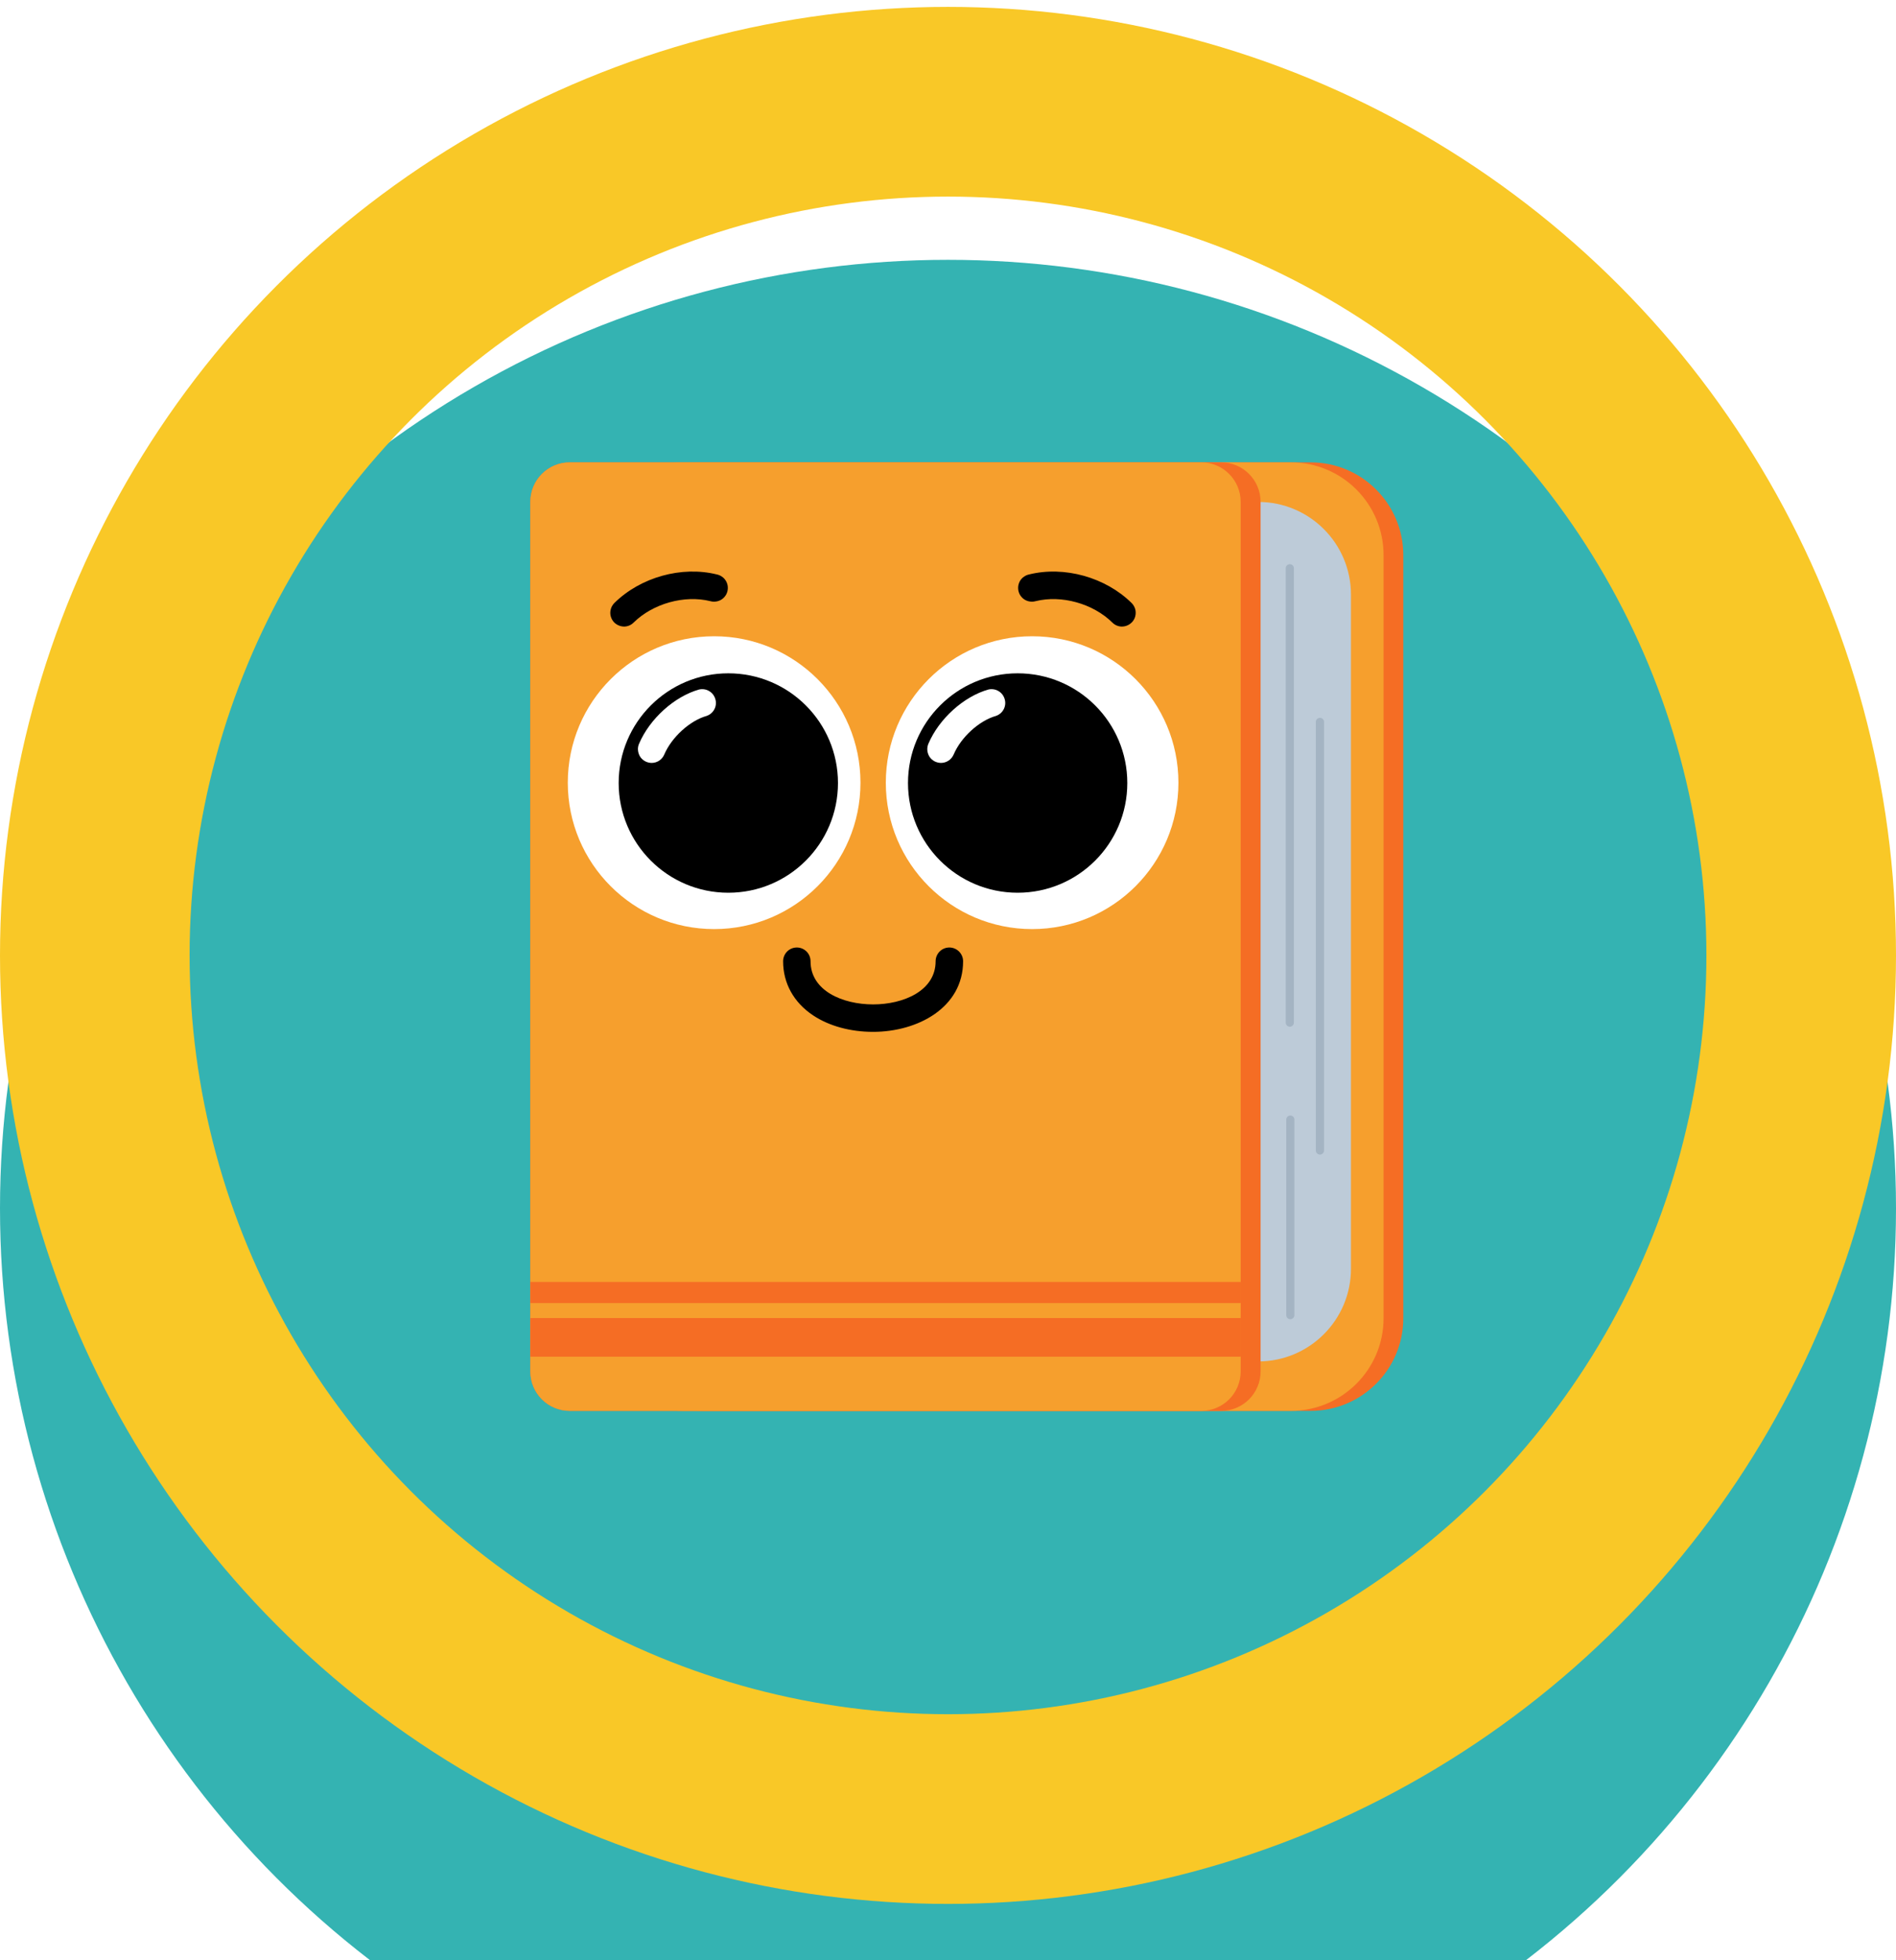 <svg width="30" height="31" viewBox="0 0 30 31" fill="none" xmlns="http://www.w3.org/2000/svg">
<g filter="url(#filter0_i_11017_13676)">
<circle cx="15" cy="15.109" r="15" fill="#34B3B2"/>
</g>
<circle cx="15" cy="15.109" r="13.5" stroke="#F9C827" stroke-width="3"/>
<g clip-path="url(#clip0_11017_13676)">
<path d="M20.738 7.312H11.115C10.305 7.312 9.648 7.969 9.648 8.779V20.846C9.648 21.656 10.305 22.312 11.115 22.312H20.738C21.547 22.312 22.204 21.656 22.204 20.846V8.779C22.204 7.969 21.547 7.312 20.738 7.312Z" fill="#F56D24"/>
<path d="M20.425 7.312H10.803C9.993 7.312 9.336 7.969 9.336 8.779V20.846C9.336 21.656 9.993 22.312 10.803 22.312H20.425C21.235 22.312 21.892 21.656 21.892 20.846V8.779C21.892 7.969 21.235 7.312 20.425 7.312Z" fill="#F69F2D"/>
<path d="M19.909 7.938H10.287C9.477 7.938 8.82 8.594 8.82 9.404V20.064C8.82 20.873 9.477 21.53 10.287 21.53H19.909C20.719 21.53 21.376 20.873 21.376 20.064V9.404C21.376 8.594 20.719 7.938 19.909 7.938Z" fill="#BDCBD8"/>
<path d="M19.322 7.312H9.015C8.67 7.312 8.391 7.592 8.391 7.937V21.688C8.391 22.033 8.67 22.312 9.015 22.312H19.322C19.667 22.312 19.946 22.033 19.946 21.688V7.937C19.946 7.592 19.667 7.312 19.322 7.312Z" fill="#F56D24"/>
<path d="M19.007 7.312H9.015C8.67 7.312 8.391 7.592 8.391 7.937V21.688C8.391 22.033 8.67 22.312 9.015 22.312H19.007C19.352 22.312 19.631 22.033 19.631 21.688V7.937C19.631 7.592 19.352 7.312 19.007 7.312Z" fill="#F69F2D"/>
<path d="M20.473 8.987C20.473 8.951 20.444 8.922 20.409 8.922C20.373 8.922 20.344 8.951 20.344 8.987V16.172C20.344 16.208 20.373 16.237 20.409 16.237C20.444 16.237 20.473 16.208 20.473 16.172V8.987Z" fill="#A4B4C3"/>
<path d="M20.481 17.705C20.481 17.67 20.452 17.641 20.416 17.641C20.381 17.641 20.352 17.67 20.352 17.705V20.798C20.352 20.834 20.381 20.863 20.416 20.863C20.452 20.863 20.481 20.834 20.481 20.798V17.705Z" fill="#A4B4C3"/>
<path d="M20.95 11.416C20.95 11.381 20.921 11.352 20.885 11.352C20.849 11.352 20.82 11.381 20.82 11.416V18.194C20.82 18.23 20.849 18.259 20.885 18.259C20.921 18.259 20.95 18.23 20.95 18.194V11.416Z" fill="#A4B4C3"/>
<path d="M8.391 20.844H19.631V21.455H8.391V20.844Z" fill="#F56D24"/>
<path d="M8.391 20.273H19.631V20.607H8.391V20.273Z" fill="#F56D24"/>
<path d="M17.753 9.909C17.696 9.909 17.641 9.886 17.601 9.846C17.296 9.545 16.796 9.405 16.386 9.507C16.358 9.515 16.328 9.517 16.3 9.513C16.271 9.51 16.243 9.5 16.218 9.486C16.192 9.471 16.17 9.451 16.153 9.428C16.135 9.405 16.123 9.378 16.116 9.35C16.109 9.322 16.108 9.292 16.112 9.264C16.117 9.235 16.127 9.207 16.142 9.182C16.158 9.158 16.178 9.136 16.202 9.12C16.226 9.103 16.253 9.091 16.281 9.085C16.84 8.946 17.493 9.129 17.906 9.537C17.937 9.568 17.957 9.606 17.966 9.648C17.974 9.69 17.97 9.734 17.954 9.774C17.938 9.813 17.91 9.847 17.874 9.871C17.839 9.895 17.797 9.908 17.754 9.909L17.753 9.909Z" fill="black"/>
<path d="M13.814 16.318C13.456 16.318 13.118 16.226 12.865 16.057C12.561 15.855 12.391 15.551 12.391 15.202C12.391 15.144 12.414 15.089 12.454 15.048C12.495 15.007 12.55 14.984 12.608 14.984C12.666 14.984 12.721 15.007 12.762 15.048C12.803 15.089 12.825 15.144 12.825 15.202C12.825 15.671 13.338 15.884 13.815 15.884C14.291 15.884 14.804 15.671 14.804 15.202C14.804 15.144 14.827 15.089 14.867 15.048C14.908 15.007 14.963 14.984 15.021 14.984C15.079 14.984 15.134 15.007 15.175 15.048C15.216 15.089 15.239 15.144 15.239 15.202C15.238 15.935 14.521 16.318 13.814 16.318Z" fill="black"/>
<path d="M9.873 9.909C9.83 9.908 9.788 9.895 9.752 9.871C9.717 9.848 9.689 9.814 9.673 9.774C9.656 9.734 9.652 9.69 9.661 9.648C9.669 9.606 9.69 9.568 9.72 9.537C10.134 9.128 10.786 8.946 11.345 9.085C11.373 9.091 11.4 9.103 11.424 9.12C11.448 9.136 11.468 9.158 11.484 9.183C11.499 9.207 11.509 9.235 11.514 9.264C11.518 9.292 11.517 9.322 11.51 9.35C11.503 9.378 11.491 9.405 11.473 9.428C11.456 9.451 11.434 9.471 11.408 9.486C11.383 9.5 11.355 9.51 11.326 9.513C11.297 9.517 11.268 9.515 11.24 9.507C10.83 9.405 10.33 9.545 10.025 9.846C9.985 9.886 9.93 9.909 9.873 9.909Z" fill="black"/>
<path d="M16.331 14.693C17.61 14.693 18.646 13.656 18.646 12.378C18.646 11.099 17.61 10.062 16.331 10.062C15.052 10.062 14.016 11.099 14.016 12.378C14.016 13.656 15.052 14.693 16.331 14.693Z" fill="white"/>
<path d="M16.102 14.118C17.06 14.118 17.837 13.341 17.837 12.383C17.837 11.425 17.06 10.648 16.102 10.648C15.144 10.648 14.367 11.425 14.367 12.383C14.367 13.341 15.144 14.118 16.102 14.118Z" fill="black"/>
<path d="M14.89 12.065C14.854 12.065 14.818 12.056 14.786 12.039C14.754 12.022 14.727 11.997 14.707 11.967C14.688 11.936 14.676 11.902 14.673 11.866C14.67 11.83 14.676 11.794 14.69 11.761C14.858 11.367 15.249 11.014 15.64 10.904C15.694 10.892 15.751 10.9 15.799 10.929C15.847 10.957 15.882 11.003 15.897 11.057C15.913 11.11 15.907 11.168 15.881 11.217C15.855 11.267 15.811 11.304 15.758 11.322C15.493 11.397 15.206 11.658 15.09 11.931C15.073 11.97 15.046 12.004 15.01 12.028C14.974 12.052 14.932 12.065 14.89 12.065Z" fill="white"/>
<path d="M11.3 14.693C12.578 14.693 13.615 13.656 13.615 12.378C13.615 11.099 12.578 10.062 11.3 10.062C10.021 10.062 8.984 11.099 8.984 12.378C8.984 13.656 10.021 14.693 11.3 14.693Z" fill="white"/>
<path d="M11.524 14.118C12.482 14.118 13.259 13.341 13.259 12.383C13.259 11.425 12.482 10.648 11.524 10.648C10.566 10.648 9.789 11.425 9.789 12.383C9.789 13.341 10.566 14.118 11.524 14.118Z" fill="black"/>
<path d="M10.312 12.065C10.275 12.065 10.24 12.056 10.208 12.039C10.176 12.022 10.149 11.997 10.129 11.967C10.11 11.936 10.098 11.902 10.095 11.866C10.091 11.83 10.097 11.794 10.112 11.761C10.28 11.367 10.671 11.014 11.062 10.904C11.116 10.892 11.173 10.9 11.221 10.929C11.269 10.957 11.304 11.003 11.319 11.057C11.335 11.11 11.329 11.168 11.303 11.217C11.277 11.267 11.233 11.304 11.18 11.322C10.915 11.397 10.628 11.658 10.511 11.931C10.495 11.97 10.467 12.004 10.432 12.028C10.396 12.052 10.354 12.065 10.312 12.065Z" fill="white"/>
</g>
<defs>
<filter id="filter0_i_11017_13676" x="0" y="0.109" width="30" height="34" filterUnits="userSpaceOnUse" color-interpolation-filters="sRGB">
<feFlood flood-opacity="0" result="BackgroundImageFix"/>
<feBlend mode="normal" in="SourceGraphic" in2="BackgroundImageFix" result="shape"/>
<feColorMatrix in="SourceAlpha" type="matrix" values="0 0 0 0 0 0 0 0 0 0 0 0 0 0 0 0 0 0 127 0" result="hardAlpha"/>
<feOffset dy="4"/>
<feGaussianBlur stdDeviation="4"/>
<feComposite in2="hardAlpha" operator="arithmetic" k2="-1" k3="1"/>
<feColorMatrix type="matrix" values="0 0 0 0 0 0 0 0 0 0 0 0 0 0 0 0 0 0 0.39 0"/>
<feBlend mode="normal" in2="shape" result="effect1_innerShadow_11017_13676"/>
</filter>
<clipPath id="clip0_11017_13676">
<rect width="15" height="15" fill="white" transform="translate(7.797 7.312)"/>
</clipPath>
</defs>
</svg>
